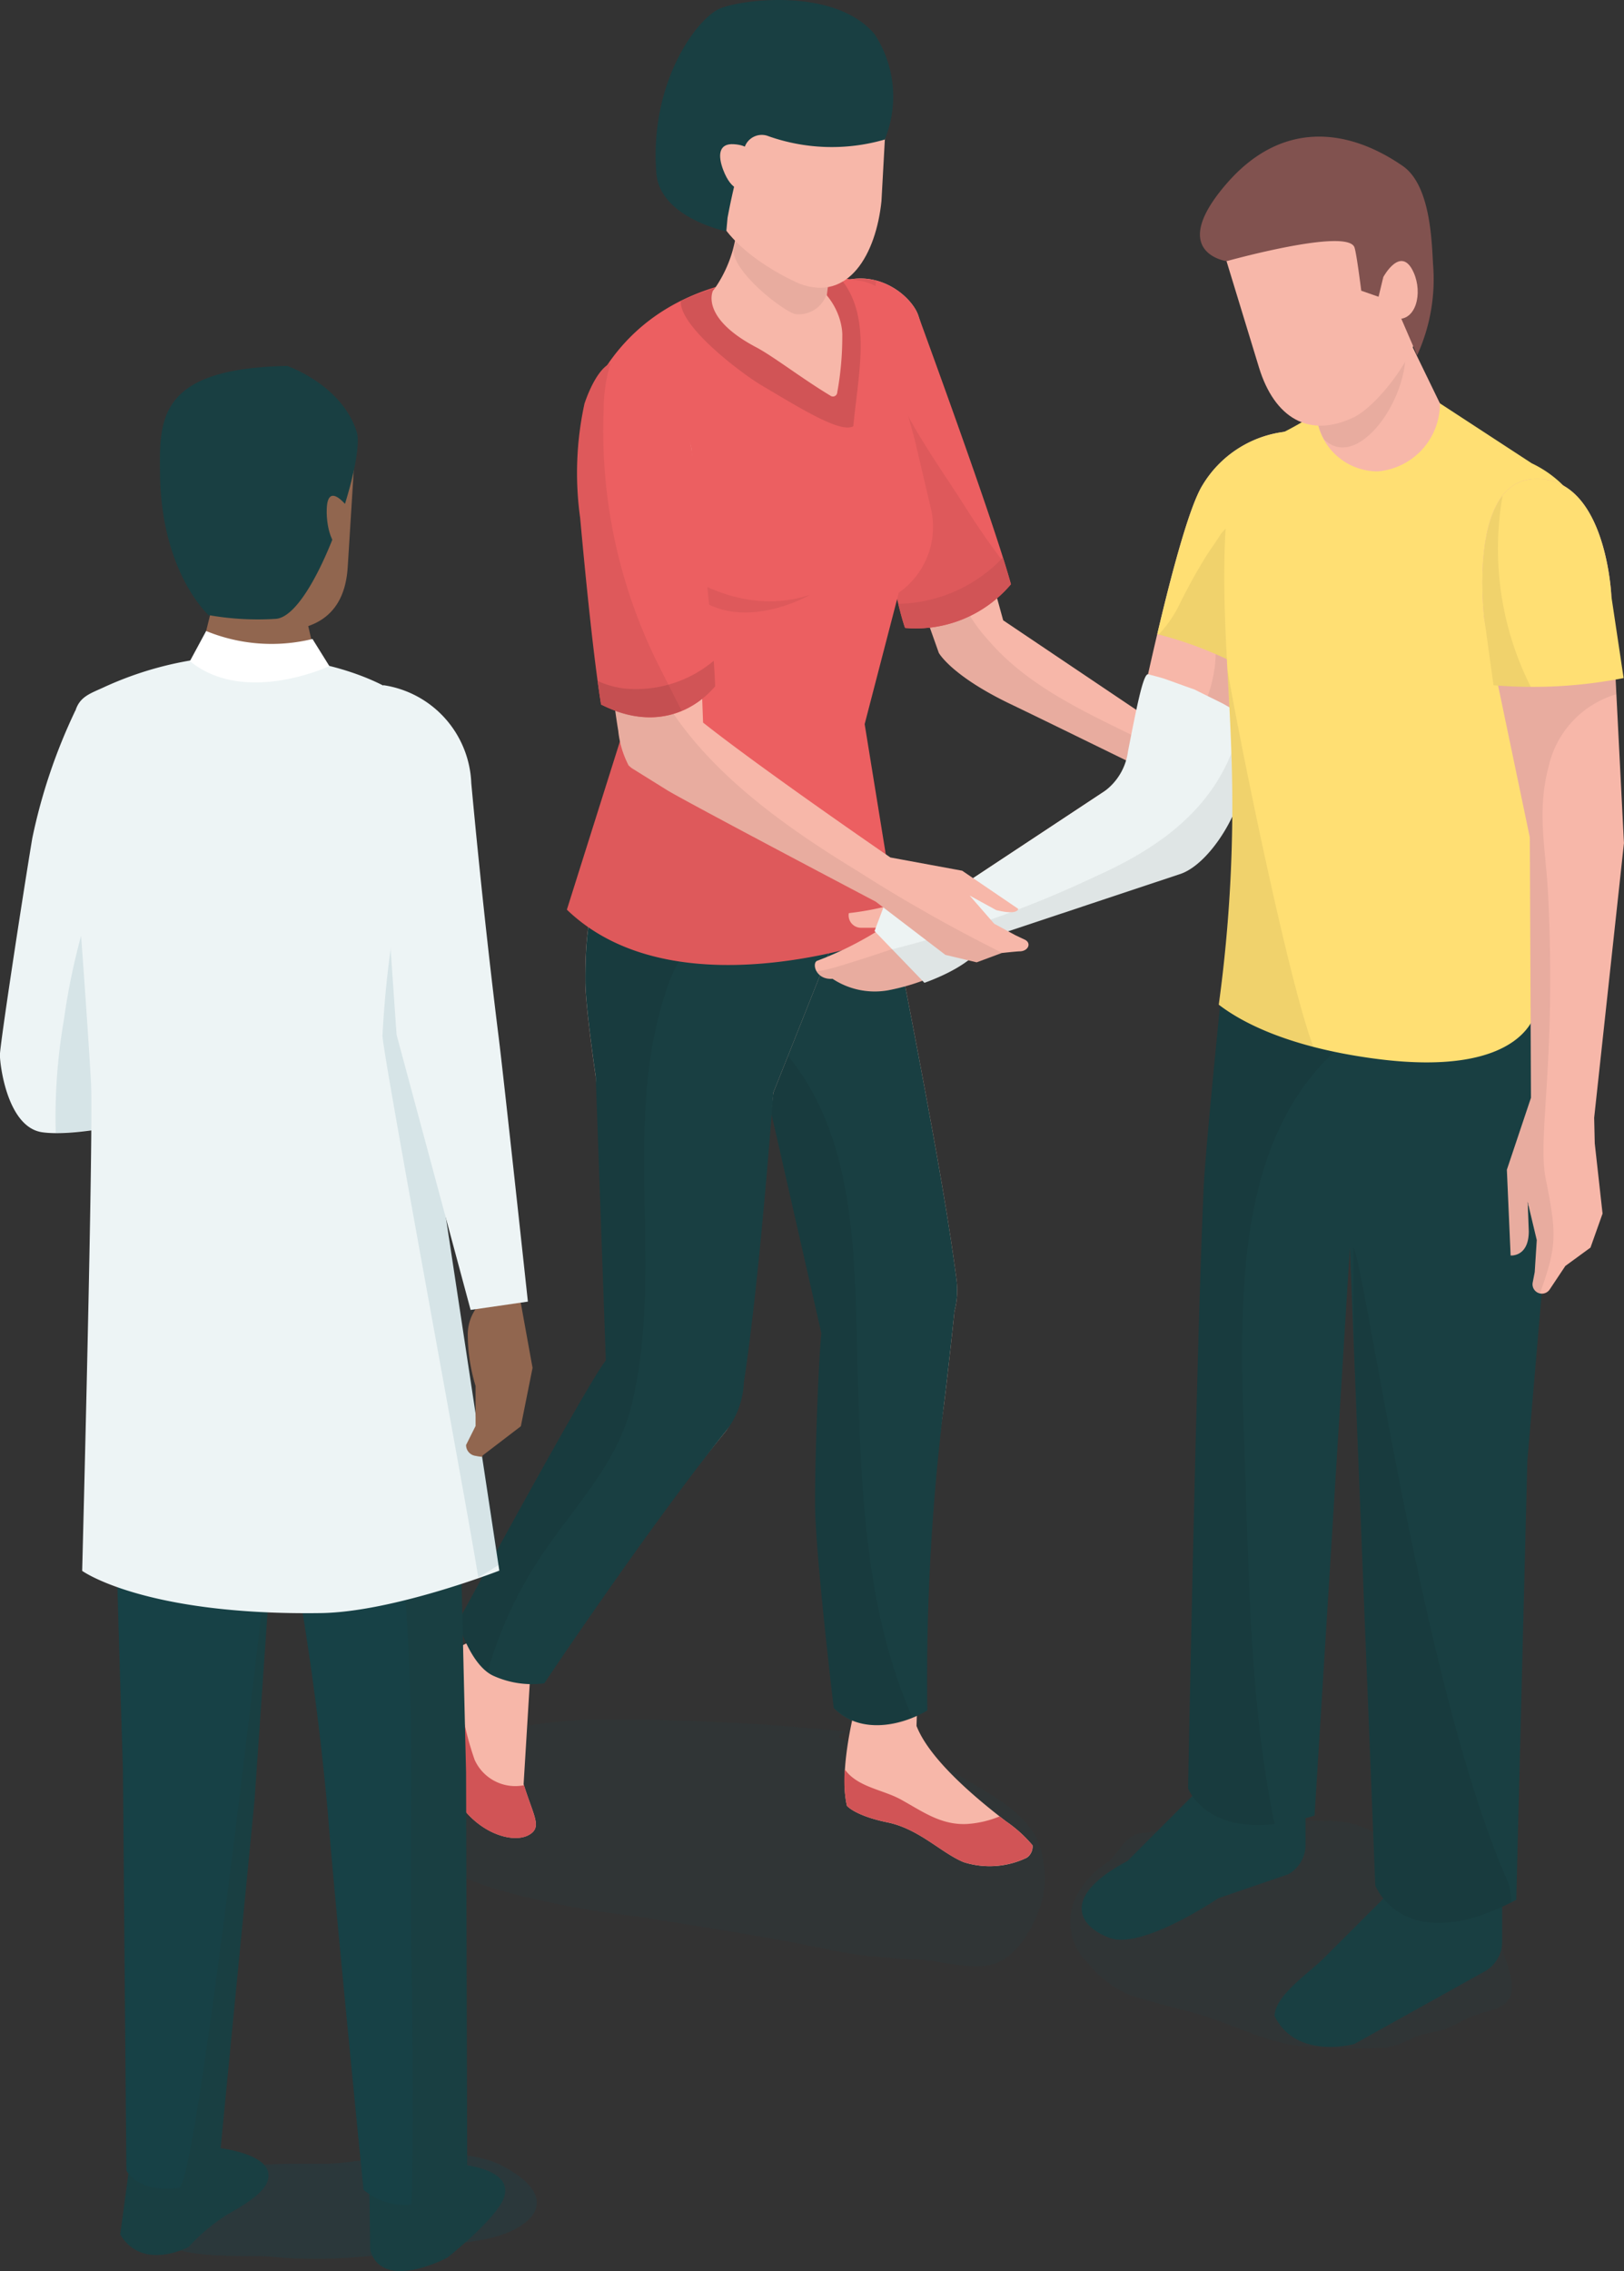 <svg xmlns="http://www.w3.org/2000/svg" width="89.511" height="125.104" viewBox="0 0 89.511 125.104"><rect x="0" y="0" width="89.511" height="125.104" fill="#333333" stroke="none"/><g data-name="Group 39371"><g data-name="Group 39240"><path data-name="Path 117795" d="M80.024 103.173a19.4 19.4 0 0 1-3.439-1.63 5.061 5.061 0 0 0-3.444-1.239c-1.738.038-3.447-.3-5.2-.326-1.5-.02-2.869.66-4.333.918-.714.125-.874.006-1.361.369-.456.338-.767.992-1.24 1.352a4.759 4.759 0 0 0-1.558 1.616 3.13 3.13 0 0 0 .561 3.948 5.569 5.569 0 0 0 2.276 1.72c1.175.4 2.346.654 3.532.985 2.252.628 4.328 1.877 6.676 1.878a31.759 31.759 0 0 0 4.013.015 6.392 6.392 0 0 0 1.549-.6c.5-.189 1.078-.216 1.569-.393.575-.207 1.041-.541 1.637-.762.465-.172.945-.249 1.392-.46 1.268-.605.419-2.163.157-3.246-.429-1.779-1.055-3.284-2.787-4.145z" fill="#005866" opacity=".06"/><path data-name="Path 117796" d="M52.795 97.746a7.441 7.441 0 0 0-2.932-1.089 19.471 19.471 0 0 1-2.288-.625c-.532-.154-1.947-.116-.994-.646a124.328 124.328 0 0 0-14.114-.652 26.1 26.1 0 0 0-5.3.72 10.1 10.1 0 0 0-3.221 1.5 6.421 6.421 0 0 0-1.886 1.45 2.94 2.94 0 0 0-.023 2.5c1.008 1.736 3.6 2.6 5.371 3.183a47.523 47.523 0 0 0 7.569 1.462c3.787.607 7.632 1.185 11.371 1.986a29.185 29.185 0 0 0 4.183.39c1.194.082 3 .61 4.214.271 1.573-.438 2.846-3.04 2.843-4.613a5.77 5.77 0 0 0-.447-2.326c-.974-1.746-2.78-2.479-4.346-3.511z" fill="#005866" opacity=".06"/><g data-name="Group 39237"><g data-name="Group 39234"><g data-name="Group 39232"><path data-name="Path 117797" d="M55.445 100.329c-1.111-.857-4.144-3.22-4.929-5.257a165.528 165.528 0 0 1 1.517-17.71c.177-1.442.422-3.631.573-5.118a4.588 4.588 0 0 0 .119-1.718c-.541-4.186-1.628-10.2-4.43-24.349l-6.577 11.652 5.333 15.739c-.155 1.416-1.023 6.994-1.006 9.478.015 2.236.718 8.49 1.038 11.231 0 0-.861 3.337-.4 5.2 0 0 .439.543 2.236.912 1.749.36 2.967 1.689 4.2 2.192a4.72 4.72 0 0 0 3.473-.245.747.747 0 0 0 .319-.685 7.25 7.25 0 0 0-1.466-1.322z" fill="#f7b7a9"/><path data-name="Path 117798" d="M48.295 46.176l-6.577 11.653 3.555 15.616c-.156 1.416-.364 7.02-.346 9.5.014 2.214.7 8.353 1.025 11.137 1.633 1.674 4.171.755 5.161.137a122.967 122.967 0 0 1 .921-16.861c.177-1.442.422-3.631.573-5.118a4.588 4.588 0 0 0 .119-1.718c-.542-4.183-1.629-10.193-4.431-24.346z" fill="#193f42"/><path data-name="Path 117799" d="M42.358 57.01c-.041-.038-.073-.078-.113-.117l-.528.936 3.555 15.614c-.156 1.418-.364 7.022-.346 9.505.014 2.214.7 8.351 1.025 11.137a3.9 3.9 0 0 0 4.346.535c-2.586-5.828-2.817-12.356-3.017-18.733-.202-6.452.16-14.071-4.922-18.877z" opacity=".06"/><path data-name="Path 117800" d="M55.445 100.328l-.348-.27a5.658 5.658 0 0 1-1.8.419c-1.432.07-2.441-.686-3.639-1.346-1-.552-2.389-.678-3.093-1.657a6.963 6.963 0 0 0 .111 2s.439.543 2.237.912c1.749.36 2.967 1.689 4.2 2.192a4.719 4.719 0 0 0 3.473-.246.747.747 0 0 0 .319-.684 7.243 7.243 0 0 0-1.46-1.32z" fill="#d15456"/><path data-name="Path 117801" d="M29.256 91.797l-2.575-1.7a11.851 11.851 0 0 0-2.676 1.464c-.605.617.489 6.135.933 7.1 1.009 2.188 3.269 2.987 4.244 2.4.706-.427.224-1.014-.322-2.775z" fill="#f7b7a9"/><path data-name="Path 117802" d="M26.161 96.942a16.7 16.7 0 0 1-.927-6.171 5.357 5.357 0 0 0-1.229.794c-.605.617.489 6.135.933 7.1 1.009 2.188 3.269 2.987 4.244 2.4.7-.422.233-1.006-.3-2.723a2.457 2.457 0 0 1-2.721-1.4z" fill="#d15456"/><path data-name="Path 117803" d="M32.262 54.085c.008 1.381.572 5.232.572 5.232l1.741 16.346a23.724 23.724 0 0 0-3.441 5.535 84.965 84.965 0 0 1-4.784 9.219 1.562 1.562 0 0 0 .9 1.922c1.544.636 1.933-.361 1.933-.361s6.613-7.927 10.849-13.169a3.338 3.338 0 0 0 .553-2.282c.875-5.668 2.037-16.331 2.037-16.331l3.779-9.492-12.494-2.025s-1.685-.811-1.645 5.406z" fill="#f7b7a9"/><path data-name="Path 117804" d="M32.264 54.085c.008 1.381.572 5.232.572 5.232l.558 15.622c-.95 1.133-8.148 14.394-8.148 14.394s.677 2.458 2.006 3.006a5.137 5.137 0 0 0 2.747.389s5.8-8.678 10.034-13.919a4.668 4.668 0 0 0 .965-2.65c.875-5.668 1.625-15.963 1.625-15.963l3.779-9.492-12.495-2.025s-1.683-.811-1.643 5.406z" fill="#193f42"/><path data-name="Path 117805" d="M32.264 54.085c.008 1.381.572 5.232.572 5.232l.558 15.62c-.951 1.134-8.148 14.4-8.148 14.4a6.15 6.15 0 0 0 1.63 2.776 22.378 22.378 0 0 1 3.3-6.9c1.77-2.551 3.883-4.731 4.638-7.819 1.834-7.505-.587-15.482 1.924-22.872a7.96 7.96 0 0 1 4.01-4.726l-6.834-1.107s-1.69-.821-1.65 5.396z" opacity=".06"/></g><g data-name="Group 39233"><path data-name="Path 117806" d="M50.609 17.364c-.436-1.249-3.093-3.374-5.988-.826a57.557 57.557 0 0 0 2.087 5.725c1.764 4.426 5.037 13.7 5.037 13.7s.675 1.25 3.956 2.823c1.857.889 7.251 3.537 8.007 3.9a8.263 8.263 0 0 1 .991-2.191l-9.406-6.324c-.653-2.369-4.423-16.062-4.684-16.807z" fill="#f7b7a9"/><path data-name="Path 117807" d="M54.489 35.281a8.61 8.61 0 0 1-1.5-9.46c-1.12-4.048-2.241-8.063-2.378-8.458-.436-1.249-3.093-3.374-5.988-.826a57.557 57.557 0 0 0 2.087 5.725c1.764 4.426 5.037 13.7 5.037 13.7s.675 1.25 3.956 2.823c1.857.889 7.251 3.537 8.007 3.9a8.564 8.564 0 0 1 .517-1.32 45.526 45.526 0 0 1-1.528-.718c-2.918-1.438-6.051-2.846-8.21-5.366z" opacity=".06"/><path data-name="Path 117808" d="M44.621 16.538a57.557 57.557 0 0 0 2.087 5.725c1.506 3.778 2.447 10.268 3.177 12.329a6.869 6.869 0 0 0 5.836-2.407c-1-3.627-4.871-14.129-5.112-14.82-.436-1.245-3.093-3.375-5.988-.827z" fill="#ec5f61"/><path data-name="Path 117809" d="M53.288 28.057c-1.886-2.98-4.151-5.875-4.877-9.408a9.581 9.581 0 0 1-.119-3.189 3.906 3.906 0 0 0-3.671 1.078 57.561 57.561 0 0 0 2.087 5.725c1.506 3.778 2.447 10.268 3.177 12.329a6.869 6.869 0 0 0 5.836-2.407c-.088-.32-.2-.709-.332-1.124a38.53 38.53 0 0 1-2.101-3.004z" opacity=".06"/><path data-name="Path 117810" d="M55.104 30.891a8.154 8.154 0 0 1-5.592 2.372c.131.535.255.994.373 1.328a6.869 6.869 0 0 0 5.836-2.407 42.23 42.23 0 0 0-.447-1.492c-.06.065-.111.135-.17.199z" fill="#d15456"/><path data-name="Path 117811" d="M50.407 24.175l-.967-3.485c-.129-1.024.134-2.331.029-3.018-.239-1.575-1.154-1.875-1.154-1.875a2.432 2.432 0 0 0-1.025-.341c-2.857-.527-10.083-.939-13.862 4.715-1.45 2.169 1.593 9.652 1.255 18.6a3.692 3.692 0 0 1-.183 1.02L31.245 50.11c6.22 5.984 18.285 1.31 18.285 1.31l-1.872-11.531 1.881-7.24a4.428 4.428 0 0 0 1.794-4.532z" fill="#ec5f61"/><path data-name="Path 117812" d="M46.44 46.613a12.618 12.618 0 0 1-9.749-10.678c-.332-2.282-.456-4.577-.7-6.868-.113-1.084-.393-2.192-.447-3.281a7.157 7.157 0 0 1-1.941-5.856c-.058.082-.123.154-.18.239-1.45 2.169 1.593 9.652 1.256 18.6a3.755 3.755 0 0 1-.185 1.02l-3.255 10.319c6.22 5.984 18.287 1.31 18.287 1.31l-.733-4.511a9.491 9.491 0 0 1-2.353-.294z" opacity=".06"/><path data-name="Path 117813" d="M46.327 15.312a15.961 15.961 0 0 0-8.8 1.267c-.1 1.407 3.372 4.014 4.456 4.653 2.06 1.214 4.345 2.654 5.048 2.249.282-2.913.992-5.906-.581-7.985-.044-.062-.08-.123-.123-.184z" fill="#d15456"/><path data-name="Path 117814" d="M42.974 14.671c-2.037-.608-3.682 1.357-3.682 1.357s-.724 1.46 2.383 3.1c.959.506 2.508 1.715 4.095 2.668a.237.237 0 0 0 .377-.18 17.061 17.061 0 0 0 .278-3.09c.027-.6-.281-2.908-3.451-3.855z" fill="#f7b7a9"/><path data-name="Path 117815" d="M39.299 16.028l5.947 2.232a47.909 47.909 0 0 0 .7-5.726l-5.331.031a7.038 7.038 0 0 1-1.316 3.463z" fill="#f7b7a9"/><path data-name="Path 117816" d="M40.415 13.804c.11 1.36 2.941 3.444 3.436 3.5a1.608 1.608 0 0 0 1.775-1.4c.2-1.688.313-3.368.313-3.368l-5.331.031a3.738 3.738 0 0 1-.193 1.237z" opacity=".06"/><path data-name="Path 117817" d="M39.12 10.603c.308 3.1 4.944 5.023 4.944 5.023 2.718 1.034 4.22-1.64 4.52-4.545l.367-6.667-10.064.747z" fill="#f7b7a9"/><path data-name="Path 117818" d="M36.933 31.082c2.445 4.76 7.732 1.678 7.732 1.678-4.179 1.397-7.732-1.678-7.732-1.678z" opacity=".06"/><path data-name="Path 117819" d="M39.692.466c-1.245.514-3.907 4.026-3.516 9.068.192 2.467 3.857 3.209 3.857 3.209l.067-.742a37.433 37.433 0 0 1 .953-3.923 1 1 0 0 1 1.212-.608 10.484 10.484 0 0 0 6.5.217 6.248 6.248 0 0 0-.57-5.816C46.028-.68 40.938-.047 39.692.466z" fill="#193f42"/><path data-name="Path 117820" d="M40.453 7.944c-.869-.059-.881.651-.593 1.412.476 1.249 1.072 1.078 1.072 1.078l.4-2.054s-.011-.375-.879-.436z" fill="#f7b7a9"/></g></g><g data-name="Group 39236"><g data-name="Group 39235"><path data-name="Path 117821" d="M70.568 32.388c-1.828-.113.854-8.646.854-8.646a6.152 6.152 0 0 0-5.135 2.973c-1.541 2.471-4.2 16.075-4.2 16.075l-9.359 6.185a2.7 2.7 0 0 0-1.807.291 16.188 16.188 0 0 1-4.136 1.035.683.683 0 0 0 .689.806h1.172a19.052 19.052 0 0 1-3.584 1.811c-.335.093-.13 1.069.826 1a4.223 4.223 0 0 0 3.034.639 11.73 11.73 0 0 0 4.686-2s.287-.392.781-.942c-.006.053-.014.088-.014.088l9.983-3.8a4.6 4.6 0 0 0 3.255-4.728l.454-4.827 4.108-6.037a7.936 7.936 0 0 1-1.607.077zm-17.3 16.756a2.152 2.152 0 0 0-.29-.11 1 1 0 0 1 .41.095c-.042.006-.078.007-.12.015z" fill="#f7b7a9"/><path data-name="Path 117822" d="M70.565 32.388c-1.828-.113.854-8.646.854-8.646a6.152 6.152 0 0 0-5.135 2.973 21.317 21.317 0 0 0-1.563 4.476c2.459 1.837 2.842 5.043 1.592 7.773-3.732 8.136-12.129 11.9-20.32 14.334a6.782 6.782 0 0 1-.985.209.887.887 0 0 0 .878.412 4.222 4.222 0 0 0 3.034.639 11.73 11.73 0 0 0 4.686-2s.287-.392.781-.942c-.006.053-.014.088-.014.088l9.983-3.8a4.6 4.6 0 0 0 3.255-4.728l.454-4.827 4.109-6.037a7.936 7.936 0 0 1-1.609.076z" opacity=".06"/><path data-name="Path 117823" d="M70.567 32.388c-1.826-.113.855-8.646.855-8.646a6.152 6.152 0 0 0-5.135 2.973c-.72 1.153-1.682 4.729-2.5 8.217a21.183 21.183 0 0 1 5.189 2.081l3.2-4.708a7.966 7.966 0 0 1-1.609.083z" fill="#ffdf73"/><path data-name="Path 117824" d="M70.568 32.388c-1.134-.07-.532-3.377.087-5.882-.444.255-.875.521-1.313.788-.015.018-.027.035-.049.059-.608.688-1.322 1.3-1.941 1.986l-.044.049-.012.021c-.267.439-.584.851-.855 1.288a30.572 30.572 0 0 0-1.463 2.663 6.636 6.636 0 0 1-1.117 1.593 21.087 21.087 0 0 1 5.113 2.058l3.2-4.708a7.959 7.959 0 0 1-1.606.085z" opacity=".06"/><path data-name="Path 117825" d="M67.412 38.765c-.146-.079-1.139-.56-1.575-.784-.433-.145-1.54-.556-1.709-.608-.282-.085-.567-.157-.852-.232-.276-.006-.639 1.884-1.105 4.256a3.251 3.251 0 0 1-1.293 2.189l-7.617 5.034-.1-.047c-.918-.2-4.449 1.357-4.449 1.357l-.509 1.358 2.75 2.852c3.157-1.154 3.429-2.444 3.429-2.444l10.615-3.532c1.73-.525 3.659-3.81 3.531-5.612l-.395-3.377c-.244-.134-.479-.278-.721-.41z" fill="#edf3f3"/><path data-name="Path 117826" d="M68.095 40.887c-1.22 3.683-4.194 5.805-7.6 7.342a61.406 61.406 0 0 1-11.329 4.067l1.782 1.848c3.157-1.154 3.429-2.444 3.429-2.444l10.618-3.532c1.729-.524 3.657-3.81 3.529-5.613l-.264-2.252c-.047.192-.1.386-.165.584z" opacity=".06"/><path data-name="Path 117827" d="M72.978 107.856c-.781.788-2.509 1.927-2.709 3.019l-.024.16c1.171 2.454 4.4 1.561 4.4 1.561l7.191-4a1.881 1.881 0 0 0 .96-1.64v-2.355l-5.706-.857z" fill="#193f42"/><path data-name="Path 117828" d="M62.146 102.513c-3.878 2.057-2.534 3.717-.941 4.252 1.813.61 5.946-2.2 5.946-2.2l3.851-1.316a1.877 1.877 0 0 0 .96-1.639v-2.355l-5.706-.858z" fill="#193f42"/><path data-name="Path 117829" d="M70.268 54.864c-1.762-.866-1.075.61-2.922-.45 0 0-.892 8.716-1 10.955-.407 8.886-.86 33.14-.86 33.14s1.171 3.291 6.969 1.506l1.948-31.3 1.4 35.152s1.584 4.075 7.77.784l.61-24.167 2.1-24.522c-.115.009-11.272 1.238-16.015-1.098z" fill="#193f42"/><path data-name="Path 117830" d="M74.599 68.717c0 1.9.015 3.8.035 5.7l1.171 29.46s1.541 3.926 7.481.924a4.131 4.131 0 0 0-.13-1.038c-4.711-10.507-7.891-33.868-8.557-35.046z" opacity=".06"/><path data-name="Path 117831" d="M67.345 54.416s-.892 8.716-1 10.954c-.407 8.888-.86 33.141-.86 33.141s.87 2.409 4.769 1.974c-1.337-6.453-1.4-13.259-1.633-19.774-.343-9.472-.851-19.77 7.345-24.563a16.819 16.819 0 0 1-5.7-1.282c-1.761-.868-1.073.61-2.921-.45z" opacity=".06"/><path data-name="Path 117832" d="M84.423 25.52l-5.1-3.33-3.159-.552h-2.7a1.941 1.941 0 0 1-.753 1.017 18.033 18.033 0 0 1-4.641 2.246c-1.081 5.664-.384 10.786-.2 16.608a80.484 80.484 0 0 1-.694 13.835c1.329 1.014 3.882 2.337 8.551 2.967 8.5 1.145 8.952-2.711 8.952-2.711l3.278-23.949a6.2 6.2 0 0 0-3.534-6.131z" fill="#ffdf73"/><path data-name="Path 117833" d="M88.815 32.833s-.281-6.656-4.284-6.447c-3.672.191-2.717 7.755-2.717 7.755l2.506 11.99.063 14.344-1.328 3.962.207 4.723s1 .095 1-1.335l-.061-1.631.031.125v.093h.017l.454 1.9-.113 1.765-.11.567a.516.516 0 0 0 .922.407l.877-1.316 1.384-1.009.666-1.874-.43-3.865-.033-1.412 1.642-15.132z" fill="#f7b7a9"/><path data-name="Path 117834" d="M84.531 26.386c-3.672.191-2.717 7.755-2.717 7.755l2.506 11.99.063 14.344-1.328 3.962.207 4.723s1 .095 1-1.335l-.061-1.631.031.125v.093h.017l.454 1.9-.113 1.765-.11.567a.516.516 0 0 0 .4.6c.919-2.564.942-3.218.322-6.276-.482-2.377.575-6.3.13-15.625-.123-2.572-.645-4.6.024-7.11a5.373 5.373 0 0 1 3.732-3.988l-.277-5.415s-.276-6.653-4.28-6.444z" opacity=".06"/><path data-name="Path 117835" d="M67.875 41.509a80.483 80.483 0 0 1-.694 13.835 14.584 14.584 0 0 0 5.209 2.317c-1.4-3.642-4.226-17.669-4.737-20.8.082 1.515.17 3.055.222 4.648z" opacity=".06"/><path data-name="Path 117836" d="M84.532 26.386c-3.674.191-2.718 7.755-2.718 7.755l.5 3.606a26.044 26.044 0 0 0 7.176-.395l-.678-4.519s-.277-6.656-4.28-6.447z" fill="#ffdf73"/><path data-name="Path 117837" d="M82.819 27.308c-1.6 2.055-1 6.833-1 6.833l.5 3.605c.678.066 1.366.088 2.053.09a16.886 16.886 0 0 1-1.553-10.528z" opacity=".06"/><path data-name="Path 117838" d="M72.545 17.03v5.545a3.39 3.39 0 0 0 3.391 3.392 3.744 3.744 0 0 0 3.429-3.746l-2.241-4.616z" fill="#f7b7a9"/><path data-name="Path 117839" d="M76.757 18.446a7.521 7.521 0 0 1-.711-.977l-3.5-.439v5.545a3.35 3.35 0 0 0 .435 1.63c1.733 1.683 4.349-1.781 4.483-4.5-.111-.367-.087-.188-.241-.527.066.241-1.036-1.395-.466-.732z" opacity=".06"/><path data-name="Path 117840" d="M77.184 12.089l-9.916 1.2 2.125 6.956c.845 2.762 2.747 3.929 5.219 2.744 1.515-.727 4.109-4.328 3.561-5.7z" fill="#f7b7a9"/><path data-name="Path 117841" d="M77.314 9.142c-3.073-2.121-6.706-2.5-9.717.985-3.287 3.8.008 4.26.008 4.26s6.654-1.858 7.049-.761c.117.322.375 2.389.375 2.389l.954.332.262-1.087 1.863 4.313a10.055 10.055 0 0 0 .877-5.028c-.073-1.389-.171-4.367-1.671-5.403z" fill="#81524f"/><path data-name="Path 117842" d="M76.245 15.26l.7 2.3c1.1.146 1.485-1.406.971-2.551-.694-1.552-1.671.251-1.671.251z" fill="#f7b7a9"/></g></g></g><g data-name="Group 39239"><path data-name="Path 117843" d="M56.437 51.741l-.465-.22-1.175-.637-1.351-1.55 1.463.8c1.224.3 1.212-.07 1.212-.07l-3.089-2.1-3.955-.729s-7-4.8-10.325-7.43c-.044-1.188-.526-14.291-.645-15.106-.107-.742-1.692-4.075-4.33-3.487a1.772 1.772 0 0 0-1.363 1.669 44.227 44.227 0 0 0 .215 5.491c.389 4.287 1.242 10.7 1.447 11.874a5.292 5.292 0 0 0 .575 1.924l.163.14 1.945 1.21c.994.616 11.513 6.151 11.513 6.151l3.837 2.93 1.723.41 1.384-.514s.838-.09.98-.091c.486.001.698-.483.241-.665z" fill="#f7b7a9"/><path data-name="Path 117844" d="M34.54 29.883a8 8 0 0 1 3.24-6.075c-.6-1.224-2-3.043-4-2.595a1.772 1.772 0 0 0-1.363 1.669 44.226 44.226 0 0 0 .215 5.491c.389 4.287 1.242 10.7 1.447 11.874a5.292 5.292 0 0 0 .575 1.924l.163.14 1.945 1.21c.994.616 11.513 6.151 11.513 6.151l3.837 2.93 1.723.41 1.384-.514h.038a85.306 85.306 0 0 1-7.933-4.48c-6.764-4.114-13.398-9.352-12.784-18.135z" opacity=".06"/><g data-name="Group 39238"><path data-name="Path 117845" d="M33.831 19.945c-.777.174-1.358 1.528-1.614 2.284a17.908 17.908 0 0 0-.24 6.3c.317 3.5.773 7.982 1.156 10.28 4.016 2.023 6.209-.954 6.289-1-.145-3.854-1.214-12.446-1.311-13.115-.11-.737-1.645-5.338-4.28-4.749z" fill="#ec5f61"/><path data-name="Path 117846" d="M34.431 37.93a5.08 5.08 0 0 1-1.493-.419c.066.477.13.927.192 1.3 4.016 2.023 6.209-.954 6.289-1-.015-.418-.044-.9-.079-1.41a6.671 6.671 0 0 1-4.909 1.529z" fill="#d15456"/><path data-name="Path 117847" d="M33.274 22.549a8.653 8.653 0 0 1 .378-2.531c-.687.322-1.2 1.514-1.437 2.211a17.909 17.909 0 0 0-.24 6.3c.317 3.5.773 7.984 1.156 10.28a5.12 5.12 0 0 0 4.446.348c-.441-.849-.865-1.7-1.29-2.54a28.81 28.81 0 0 1-3.013-14.068z" opacity=".06"/></g></g></g><g data-name="Group 39243"><path data-name="Path 117848" d="M27.737 119.334c-2.732-1.462-7.731-.149-9.8-.137-2.3 0-8.083-.256-9.269 2.471-1.38 3.173 4.51 2.465 6.292 2.645 3.917.395 7.481-.276 11.419-.895 2.759-.433 4.894-2.192 1.358-4.084z" fill="#00586c" opacity=".15" style="mix-blend-mode:multiply;isolation:isolate"/><g data-name="Group 39241"><path data-name="Path 117849" d="M1.779 46.177C1.23 49.471-.005 57.568-.005 58.117s.412 3.981 2.333 4.255 5.764-.686 5.764-.686l.961-7-4.894-15.555a30.832 30.832 0 0 0-2.38 7.046z" fill="#edf4f5"/><path data-name="Path 117850" d="M5.76 48.294a4.577 4.577 0 0 1-.207-.064 36.272 36.272 0 0 0-2.028 7.932 31.289 31.289 0 0 0-.451 6.258 25.643 25.643 0 0 0 5.023-.735l.96-7-1.9-6.034a5.188 5.188 0 0 1-1.397-.357z" fill="#00586c" opacity=".1"/></g><g data-name="Group 39242"><path data-name="Path 117851" d="M24.88 119.177l-4.529 1.1.053 3.674c.686 2.332 4.255.412 4.255.412s2.657-2.1 3.1-3.263c.687-1.786-2.879-1.923-2.879-1.923z" fill="#193f42"/><path data-name="Path 117852" d="M11.084 118.216l-3.91.823-.549 4.048c1.235 2.06 3.773.686 3.773.686a10.678 10.678 0 0 1 2.128-1.784c1.372-.755 2.008-1.3 2.2-1.784.682-1.783-3.642-1.989-3.642-1.989z" fill="#193f42"/><path data-name="Path 117853" d="M25.064 71.369c-.21.046-12.977-2.008-18.524-3.607-.151 1.265-.284 2.477-.338 3.25-.2 2.8.573 26.432.573 26.432l.191 22.112s.578 1.277 2.9.963c1.07-.145 2.212-.855 2.27-1.935l1.893-19.415 1.241-17.873a158.242 158.242 0 0 1 2.8 18.566c.378 4.88 1.967 20.764 1.967 20.764a3.782 3.782 0 0 0 3.737.639c1.55-.419 1.938-1.21 1.976-2.028l-.061-21.6z" fill="#193f42"/><path data-name="Path 117854" d="M22.662 100.506c.114-10.594-.392-20.555-4.009-30.628a4.594 4.594 0 0 1-.2-.819c-4.035-.119-8.973-.453-11.908-1.3-.151 1.265-.284 2.477-.338 3.25-.2 2.8.573 26.432.573 26.432l.191 22.112s.578 1.277 2.9.963c1.07-.145 5.4-39.223 5.4-39.223a158.242 158.242 0 0 1 2.8 18.566c.378 4.88 1.967 20.764 1.967 20.764a3.465 3.465 0 0 0 2.643.817c.197-6.967-.095-13.958-.019-20.934z" fill="#00586c" opacity=".1"/><path data-name="Path 117855" d="M23.093 46.163l-.823-7.685s-2.268-1.938-7.548-2.334a18.986 18.986 0 0 0-9.042 1.735c-.718.329-1.276.5-1.517 1.253a13.191 13.191 0 0 0-.32 4.849c.332 3.105 1.032 13 1.174 15.687s-.488 26.865-.488 26.865 3.409 2.464 13.152 2.326c3.979-.055 9.841-2.34 9.841-2.34l-4.2-27.731z" fill="#edf4f5"/><path data-name="Path 117856" d="M23.093 46.163l-.212-1.986c-.04.2-.085.395-.122.595-.361 1.987-.564 4.008-.994 5.981a55.35 55.35 0 0 0-.683 6.293c.014 1.052 4.689 26.086 5.279 29.847.724-.41 1.16-.718 1.16-.718l-4.2-27.385z" fill="#00586c" opacity=".1"/><path data-name="Path 117857" d="M11.496 30.38c-.169 2.727 3.07 4.362 3.07 4.362 2.633.165 4.43-.733 4.6-3.509l.436-6.991-10.085 1.061z" fill="#91664f"/><path data-name="Path 117858" d="M27.266 65.896l-.668 5.65-.383.564a2.511 2.511 0 0 0-.433 1.477 9.93 9.93 0 0 0 .431 2.764v2.2l-.524 1.047a.6.6 0 0 0 .524.6c.55.111.361 0 .361 0l2.134-1.631.645-3.217-.633-3.493z" fill="#91664f"/><path data-name="Path 117859" d="M11.839 32.85l-.96 3.843a7.273 7.273 0 0 0 6.587-.137l-.823-3.569z" fill="#91664f"/><path data-name="Path 117860" d="M11.362 34.76l-.895 1.659c3.02 2.47 7.687.274 7.687.274l-.93-1.494a9.5 9.5 0 0 1-5.862-.439z" fill="#fff"/><path data-name="Path 117861" d="M25.976 43.143a5.678 5.678 0 0 0-4.849-5.4l-.091 7.458.823 11.8 4.08 15.157 3.157-.457s-1.335-12.367-1.61-14.562-.9-7.401-1.51-13.996z" fill="#edf4f5"/><path data-name="Path 117862" d="M15.829 20.159c-7.136.137-7.046 2.939-7.008 5.97.069 5.421 2.675 7.755 2.675 7.755a15.665 15.665 0 0 0 3.706.206c2.125-.148 4.958-8.719 4.461-10.294-.824-2.612-3.834-3.637-3.834-3.637z" fill="#193f42"/><path data-name="Path 117863" d="M18.009 28.035c-.043 1.206.448 2.474.977 1.973l.265-1.961s-1.183-1.649-1.242-.012z" fill="#91664f"/></g></g></g></svg>